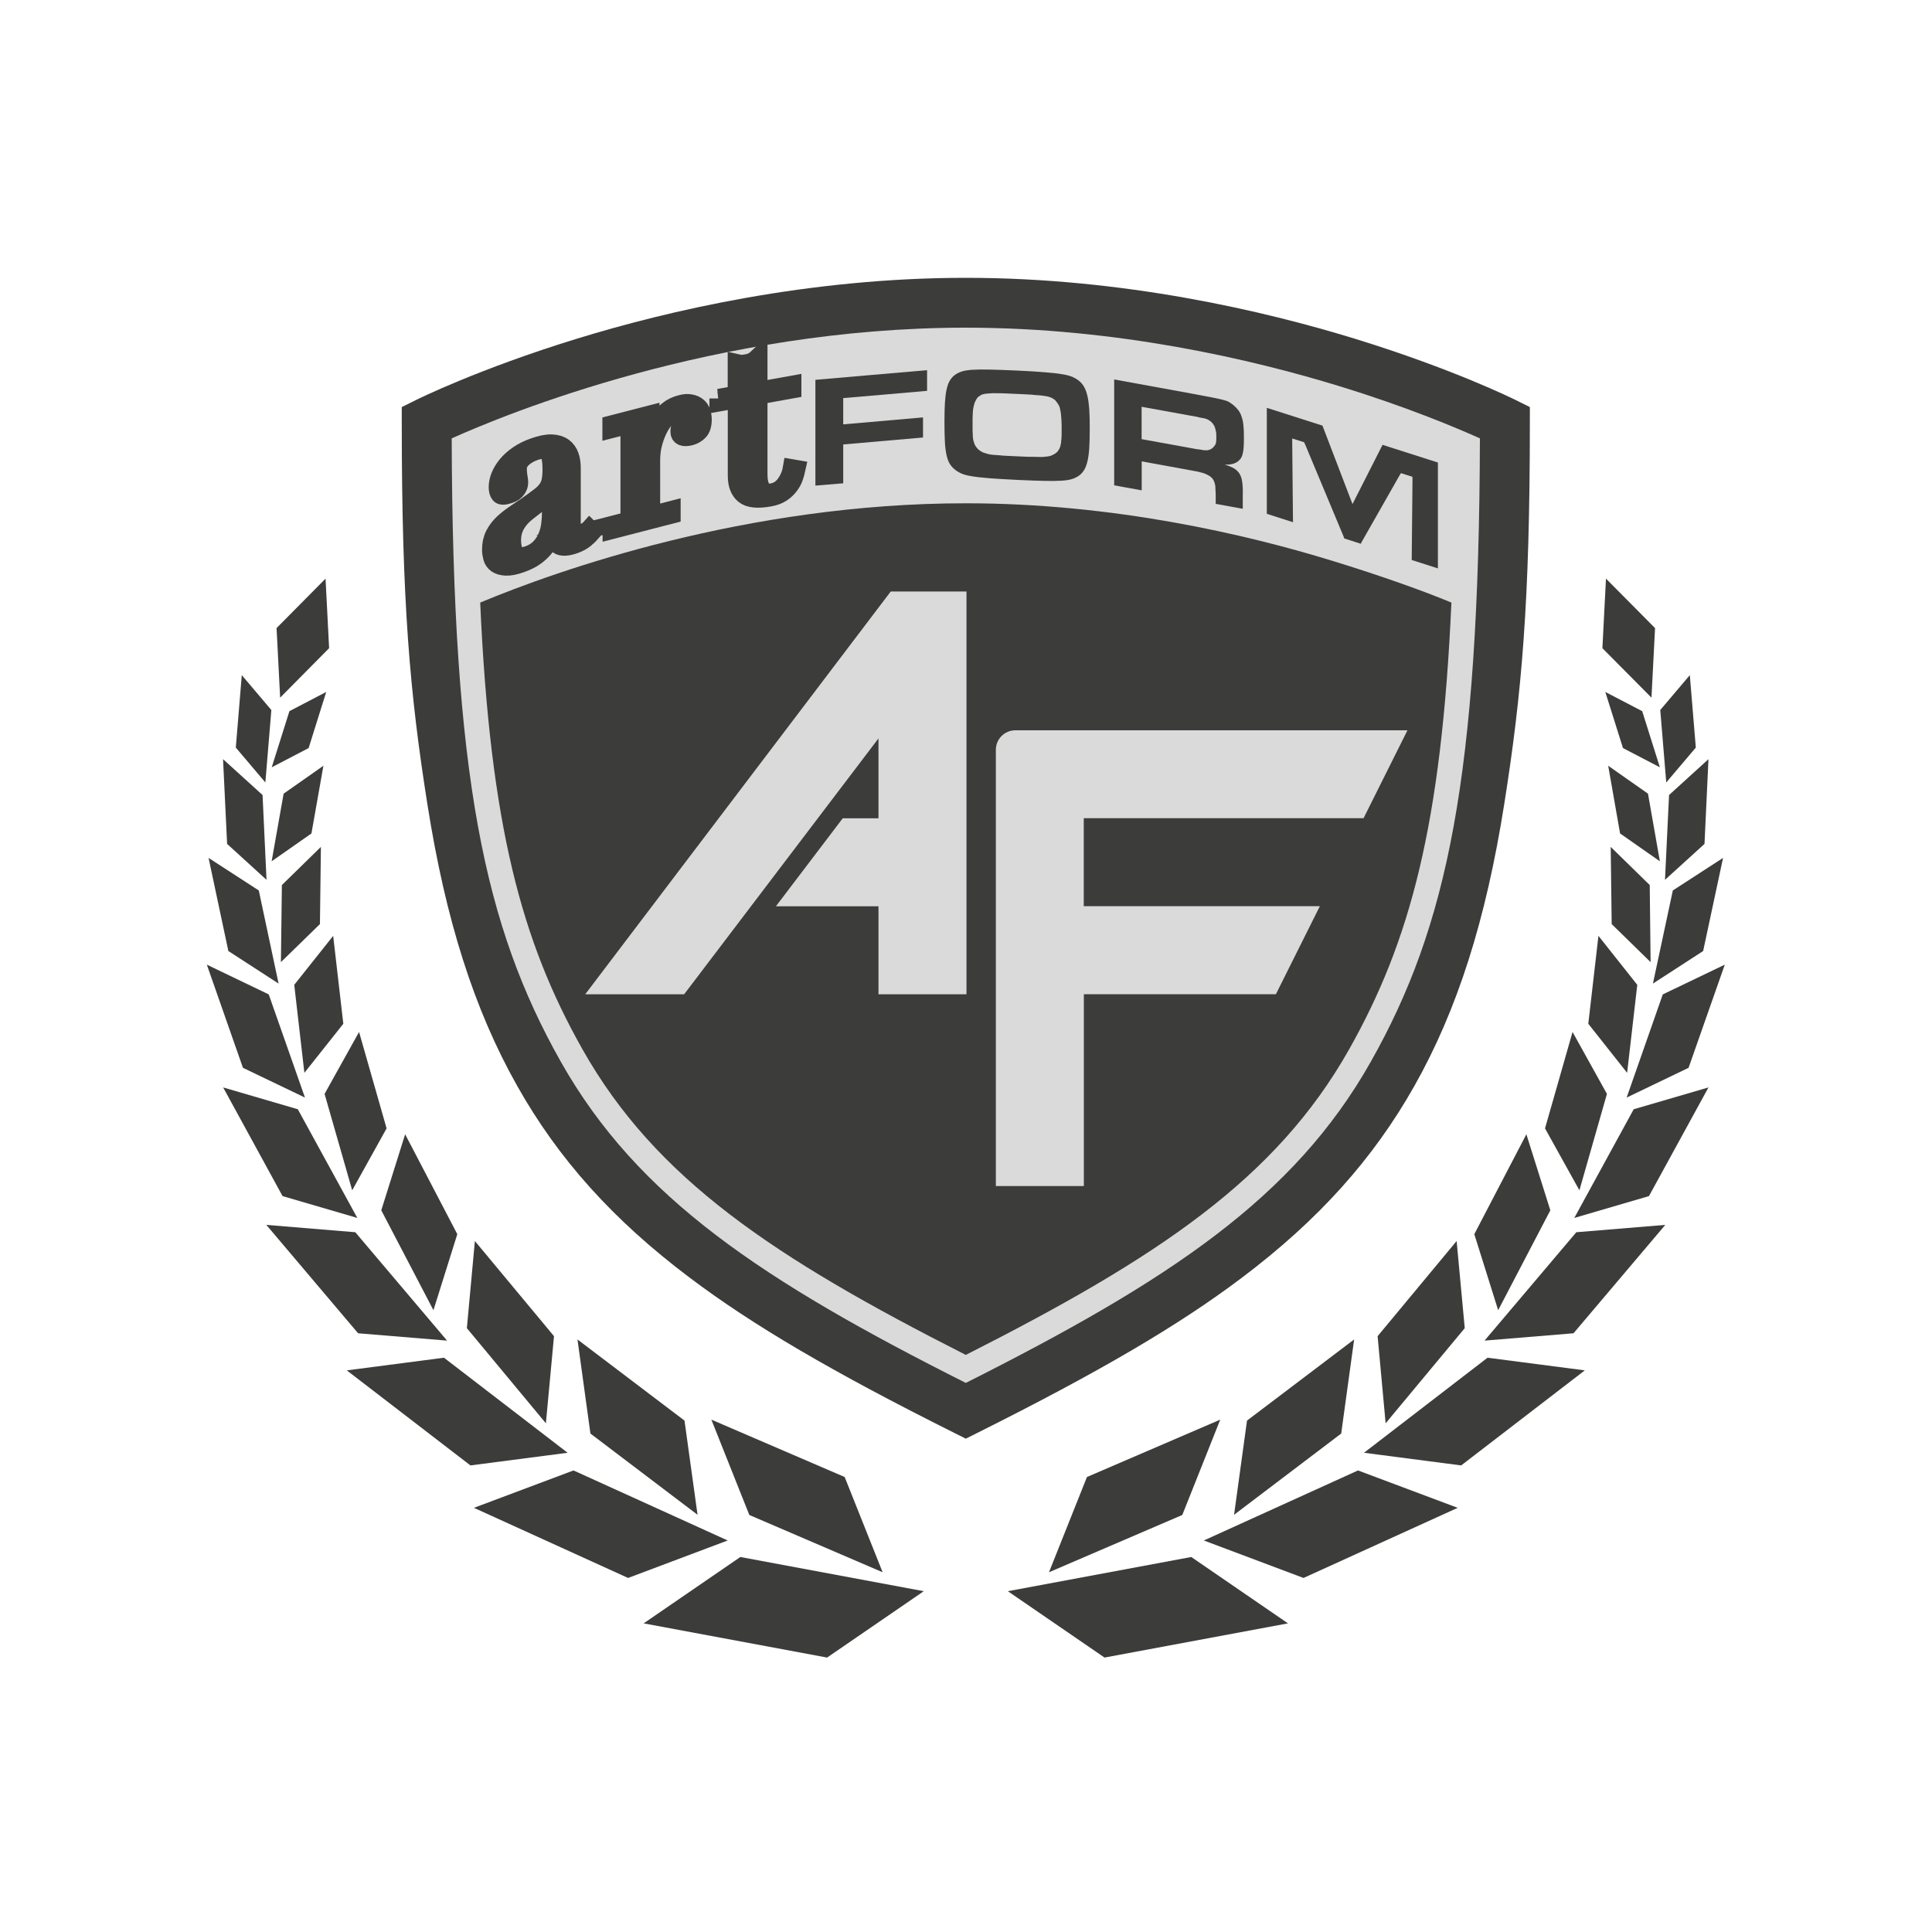 <?xml version="1.0" encoding="utf-8"?>
<!-- Generator: Adobe Illustrator 25.4.1, SVG Export Plug-In . SVG Version: 6.00 Build 0)  -->
<svg version="1.1" id="Ebene_1" xmlns="http://www.w3.org/2000/svg" xmlns:xlink="http://www.w3.org/1999/xlink" x="0px" y="0px"
	 viewBox="0 0 200 200" style="enable-background:new 0 0 200 200;" xml:space="preserve">
<style type="text/css">
	.st0{fill:#3C3C3B;}
	.st1{fill:#DADADA;}
	.st2{fill:#3C3C3B;stroke:#3C3C3B;stroke-width:2;stroke-miterlimit:10;}
</style>
<g>
	<path class="st0" d="M99.98,148.93l-1.16-0.58c-12.66-6.33-20.86-11.14-27.43-16.09c-7.9-5.95-13.57-12.25-17.84-19.83
		c-4.46-7.9-7.42-17.18-9.31-29.2c-1.81-11.45-2.65-20.83-2.65-39.49v-1.6l1.43-0.71c0.26-0.13,6.51-3.23,16.67-6.36
		c9.36-2.88,23.95-6.31,40.29-6.31c16.34,0,30.92,3.43,40.29,6.31c10.16,3.13,16.41,6.23,16.67,6.36l1.43,0.71v1.6
		c0,18.66-0.84,28.04-2.65,39.49c-1.9,12.02-4.85,21.3-9.31,29.2c-4.28,7.58-9.95,13.88-17.84,19.83
		c-6.56,4.95-14.77,9.76-27.43,16.09L99.98,148.93L99.98,148.93z"/>
	<path class="st1" d="M138.63,39.97c-9-2.76-23.01-6.05-38.65-6.05c-25.9,0-47.57,8.92-53.22,11.46
		c0.1,35.06,3.39,50.51,11.29,64.52c7.98,14.14,20.93,22.69,41.93,33.26c20.99-10.57,33.95-19.12,41.93-33.26
		c7.9-14,11.19-29.46,11.29-64.52C150.84,44.32,145.68,42.13,138.63,39.97z M139.66,108.63c-7.58,13.43-19.83,21.57-39.68,31.63
		c-19.84-10.06-32.1-18.2-39.68-31.63c-6.3-11.16-9.56-23.16-10.59-46.25c7.91-3.31,27.56-10.28,50.27-10.28
		c15.32,0,29.07,3.23,37.89,5.94c5.19,1.59,9.63,3.19,12.38,4.34C149.22,85.47,145.95,97.47,139.66,108.63z"/>
	<g>
		<path class="st1" d="M141.15,84.71l4.55-9.11h-40.59c-1.12,0-2.02,0.91-2.02,2.02v45.16h9.11v-19.86h19.88l4.55-9.11h-24.44v-9.11
			H141.15z"/>
		<polygon class="st1" points="98.5,61.23 92.21,61.23 60.58,102.93 70.82,102.93 90.94,76.44 90.94,84.71 87.24,84.71 80.32,93.82 
			90.94,93.82 90.94,102.93 100.05,102.93 100.05,61.23 99.9,61.23 		"/>
	</g>
	<g>
		<polygon class="st0" points="171.33,65.02 170.96,72.22 165.88,67.1 166.25,59.9 		"/>
		<g>
			<g>
				<polygon class="st0" points="104.33,164.72 114.34,171.59 133.33,168.05 123.32,161.18 				"/>
				<polygon class="st0" points="108.59,162.76 112.52,152.9 126.32,146.96 122.39,156.83 				"/>
			</g>
		</g>
		<g>
			<g>
				<polygon class="st0" points="124.62,159.47 134.94,163.35 150.9,156.09 140.58,152.22 				"/>
				<polygon class="st0" points="127.75,156.81 129.09,147.06 140.18,138.66 138.84,148.4 				"/>
			</g>
		</g>
		<g>
			<g>
				<polygon class="st0" points="141.2,150.39 151.26,151.7 164.06,141.86 153.99,140.55 				"/>
				<polygon class="st0" points="143.44,147.34 142.61,138.32 150.79,128.47 151.63,137.49 				"/>
			</g>
		</g>
		<g>
			<g>
				<polygon class="st0" points="153.68,138.78 162.89,138.02 172.39,126.8 163.18,127.56 				"/>
				<polygon class="st0" points="155.09,135.63 152.62,127.76 158.01,117.42 160.49,125.29 				"/>
			</g>
		</g>
		<g>
			<g>
				<polygon class="st0" points="162.97,126.08 170.7,123.82 176.86,112.57 169.12,114.83 				"/>
				<polygon class="st0" points="163.5,123.22 159.94,116.81 162.79,106.83 166.35,113.24 				"/>
			</g>
		</g>
		<g>
			<g>
				<polygon class="st0" points="168.39,113.62 174.8,110.54 178.55,99.86 172.13,102.94 				"/>
				<polygon class="st0" points="168.44,111.06 164.42,105.98 165.47,96.88 169.49,101.95 				"/>
			</g>
		</g>
		<g>
			<g>
				<polygon class="st0" points="171.11,101.82 176.31,98.45 178.37,88.81 173.17,92.18 				"/>
				<polygon class="st0" points="170.87,99.6 166.84,95.66 166.74,87.67 170.78,91.62 				"/>
			</g>
		</g>
		<g>
			<g>
				<polygon class="st0" points="172.36,91.08 176.45,87.36 176.86,78.59 172.78,82.3 				"/>
				<polygon class="st0" points="171.83,89.16 167.71,86.28 166.48,79.27 170.6,82.16 				"/>
			</g>
		</g>
		<g>
			<g>
				<polygon class="st0" points="172.49,81 175.55,77.39 174.93,69.89 171.87,73.5 				"/>
				<polygon class="st0" points="171.83,79.43 168.01,77.44 166.18,71.63 170,73.62 				"/>
			</g>
		</g>
	</g>
	<g>
		<polygon class="st0" points="28.63,65.02 29,72.22 34.07,67.1 33.7,59.9 		"/>
		<g>
			<g>
				<polygon class="st0" points="95.63,164.72 85.62,171.59 66.63,168.05 76.64,161.18 				"/>
				<polygon class="st0" points="91.37,162.76 87.44,152.9 73.64,146.96 77.57,156.83 				"/>
			</g>
		</g>
		<g>
			<g>
				<polygon class="st0" points="75.33,159.47 65.02,163.35 49.06,156.09 59.37,152.22 				"/>
				<polygon class="st0" points="72.21,156.81 70.86,147.06 59.78,138.66 61.12,148.4 				"/>
			</g>
		</g>
		<g>
			<g>
				<polygon class="st0" points="58.76,150.39 48.7,151.7 35.9,141.86 45.96,140.55 				"/>
				<polygon class="st0" points="56.51,147.34 57.35,138.32 49.16,128.47 48.33,137.49 				"/>
			</g>
		</g>
		<g>
			<g>
				<polygon class="st0" points="46.28,138.78 37.07,138.02 27.57,126.8 36.78,127.56 				"/>
				<polygon class="st0" points="44.87,135.63 47.34,127.76 41.94,117.42 39.47,125.29 				"/>
			</g>
		</g>
		<g>
			<g>
				<polygon class="st0" points="36.99,126.08 29.25,123.82 23.1,112.57 30.83,114.83 				"/>
				<polygon class="st0" points="36.46,123.22 40.02,116.81 37.17,106.83 33.6,113.24 				"/>
			</g>
		</g>
		<g>
			<g>
				<polygon class="st0" points="31.57,113.62 25.15,110.54 21.41,99.86 27.82,102.94 				"/>
				<polygon class="st0" points="31.51,111.06 35.54,105.98 34.49,96.88 30.46,101.95 				"/>
			</g>
		</g>
		<g>
			<g>
				<polygon class="st0" points="28.84,101.82 23.64,98.45 21.59,88.81 26.79,92.18 				"/>
				<polygon class="st0" points="29.08,99.6 33.12,95.66 33.22,87.67 29.18,91.62 				"/>
			</g>
		</g>
		<g>
			<g>
				<polygon class="st0" points="27.59,91.08 23.51,87.36 23.09,78.59 27.18,82.3 				"/>
				<polygon class="st0" points="28.12,89.16 32.24,86.28 33.48,79.27 29.36,82.16 				"/>
			</g>
		</g>
		<g>
			<g>
				<polygon class="st0" points="27.47,81 24.41,77.39 25.03,69.89 28.09,73.5 				"/>
				<polygon class="st0" points="28.13,79.43 31.95,77.44 33.77,71.63 29.96,73.62 				"/>
			</g>
		</g>
	</g>
	<g>
		<path class="st2" d="M61.24,55.05c-0.21,0.24-0.45,0.47-0.73,0.7c-0.28,0.23-0.63,0.41-1.04,0.56c-0.76,0.27-1.31,0.29-1.64,0.07
			c-0.34-0.22-0.57-0.62-0.7-1.2l-0.05,0.02c-0.06,0.17-0.15,0.39-0.26,0.66c-0.11,0.27-0.28,0.54-0.51,0.83
			c-0.23,0.29-0.53,0.57-0.91,0.85c-0.38,0.28-0.86,0.52-1.44,0.73c-0.66,0.24-1.19,0.34-1.59,0.32c-0.39-0.02-0.7-0.11-0.92-0.26
			c-0.22-0.16-0.37-0.37-0.44-0.64c-0.07-0.27-0.11-0.53-0.11-0.78c0-0.59,0.11-1.09,0.33-1.52c0.22-0.43,0.51-0.81,0.86-1.15
			c0.36-0.34,0.75-0.65,1.18-0.94c0.43-0.29,0.87-0.59,1.31-0.89c0.52-0.37,0.95-0.68,1.29-0.94c0.34-0.25,0.6-0.51,0.79-0.77
			c0.19-0.26,0.32-0.55,0.39-0.87c0.07-0.32,0.11-0.73,0.11-1.23c0-0.4-0.02-0.75-0.07-1.05c-0.05-0.3-0.13-0.54-0.26-0.72
			c-0.13-0.18-0.31-0.29-0.54-0.32c-0.24-0.03-0.55,0.02-0.95,0.16c-0.52,0.18-0.95,0.43-1.29,0.75c-0.34,0.31-0.51,0.69-0.51,1.12
			c0,0.28,0.02,0.56,0.07,0.82c0.05,0.26,0.07,0.46,0.07,0.59c0,0.23-0.08,0.46-0.24,0.67c-0.16,0.22-0.39,0.38-0.69,0.48
			c-0.52,0.18-0.84,0.2-0.97,0.04c-0.13-0.16-0.19-0.39-0.19-0.71c0-0.37,0.08-0.75,0.24-1.14c0.16-0.39,0.39-0.77,0.7-1.14
			c0.31-0.37,0.69-0.71,1.16-1.03c0.47-0.32,1-0.58,1.6-0.79c0.73-0.26,1.33-0.38,1.82-0.36c0.49,0.02,0.88,0.14,1.18,0.36
			c0.3,0.22,0.51,0.51,0.64,0.88c0.13,0.37,0.19,0.77,0.19,1.23v6.25c0,0.49,0.07,0.79,0.21,0.9c0.14,0.12,0.35,0.13,0.62,0.03
			c0.17-0.06,0.36-0.16,0.54-0.29c0.19-0.13,0.37-0.3,0.54-0.49L61.24,55.05z M57.1,50.65l-0.05,0.02
			c-0.03,0.23-0.29,0.54-0.78,0.93l-1.77,1.38c-0.51,0.4-0.89,0.84-1.16,1.33c-0.27,0.49-0.4,1.03-0.4,1.61
			c0,0.25,0.02,0.5,0.07,0.75c0.05,0.25,0.13,0.46,0.26,0.62c0.13,0.16,0.3,0.27,0.53,0.33c0.23,0.05,0.52,0.01,0.89-0.11
			c0.52-0.18,0.94-0.45,1.27-0.8c0.32-0.35,0.57-0.73,0.73-1.14c0.17-0.41,0.28-0.83,0.33-1.26c0.06-0.43,0.08-0.81,0.08-1.15V50.65
			z"/>
		<path class="st2" d="M63.36,54.41l1.87-0.48V43.86l-1.87,0.48v-0.35l3.91-1.01v2.54l0.05-0.01c0.06-0.27,0.17-0.58,0.32-0.94
			c0.15-0.36,0.35-0.71,0.61-1.07c0.26-0.36,0.57-0.69,0.94-0.98c0.36-0.3,0.81-0.51,1.33-0.64c0.37-0.1,0.7-0.12,0.97-0.06
			c0.28,0.05,0.5,0.16,0.68,0.3c0.18,0.15,0.31,0.33,0.39,0.57c0.08,0.23,0.12,0.47,0.12,0.72c0,0.55-0.12,0.95-0.36,1.2
			c-0.24,0.25-0.53,0.41-0.85,0.5c-0.71,0.18-1.07,0.04-1.07-0.43c0-0.15,0.02-0.28,0.05-0.38c0.03-0.1,0.07-0.2,0.11-0.3
			c0.04-0.1,0.08-0.22,0.11-0.34c0.03-0.13,0.05-0.3,0.05-0.51c0-0.54-0.28-0.73-0.85-0.58c-0.26,0.07-0.53,0.24-0.83,0.51
			c-0.29,0.28-0.56,0.64-0.81,1.09c-0.25,0.45-0.46,0.97-0.63,1.56c-0.17,0.59-0.26,1.23-0.26,1.94v5.75l2.12-0.55v0.35l-6.08,1.57
			V54.41z"/>
		<path class="st2" d="M74.43,41.25l1.9-0.34v-3.24c0.13,0.03,0.26,0.05,0.37,0.06c0.12,0.01,0.31-0.01,0.59-0.06
			c0.25-0.04,0.46-0.11,0.64-0.2c0.18-0.09,0.35-0.22,0.52-0.38v3.44l3.51-0.63v0.35l-3.51,0.63v8.21c0,0.47,0.05,0.84,0.14,1.12
			c0.09,0.28,0.21,0.48,0.36,0.61c0.15,0.13,0.31,0.21,0.48,0.23c0.17,0.02,0.34,0.01,0.51-0.02c0.58-0.1,1.04-0.4,1.4-0.89
			c0.35-0.49,0.58-1.02,0.68-1.59l0.35,0.06c-0.05,0.23-0.12,0.48-0.22,0.77c-0.1,0.29-0.25,0.57-0.46,0.85
			c-0.21,0.28-0.47,0.53-0.8,0.75c-0.33,0.22-0.74,0.37-1.24,0.46c-1.24,0.22-2.1,0.13-2.58-0.27c-0.49-0.4-0.73-1.04-0.73-1.93
			v-7.99l-1.9,0.34V41.25z"/>
		<path class="st0" d="M91.62,40.84l-4.33,0.37v1.36v1.36l4.13-0.36l4.13-0.36v1.05v1.03l-4.13,0.36l-4.13,0.36v2.02v2l-1.44,0.12
			l-1.44,0.12V44.8v-5.48l5.77-0.5l5.79-0.5v1.07v1.07L91.62,40.84z"/>
		<path class="st0" d="M111.72,39.44c0.2,0.17,0.38,0.38,0.51,0.62c0.14,0.24,0.25,0.55,0.34,0.93c0.09,0.38,0.15,0.84,0.19,1.39
			c0.04,0.55,0.05,1.22,0.05,2.01c0,0.79-0.02,1.46-0.05,2c-0.04,0.55-0.1,1-0.19,1.37c-0.09,0.37-0.2,0.67-0.34,0.89
			c-0.14,0.23-0.31,0.42-0.51,0.57c-0.2,0.15-0.44,0.27-0.71,0.36c-0.27,0.09-0.64,0.15-1.1,0.18c-0.46,0.03-1.05,0.04-1.78,0.02
			c-0.73-0.01-1.66-0.05-2.8-0.1c-1.15-0.06-2.1-0.11-2.85-0.17c-0.74-0.06-1.35-0.12-1.82-0.2c-0.47-0.07-0.84-0.17-1.11-0.28
			c-0.27-0.12-0.51-0.26-0.71-0.43c-0.22-0.17-0.4-0.38-0.54-0.62c-0.14-0.24-0.25-0.55-0.33-0.94c-0.08-0.38-0.14-0.85-0.16-1.41
			c-0.03-0.56-0.04-1.24-0.04-2.04c0-0.76,0.02-1.41,0.05-1.95c0.04-0.54,0.09-0.99,0.18-1.36c0.08-0.37,0.19-0.67,0.33-0.89
			c0.14-0.23,0.31-0.42,0.51-0.57c0.2-0.15,0.44-0.27,0.71-0.36c0.27-0.09,0.64-0.15,1.11-0.18c0.47-0.03,1.07-0.04,1.81-0.02
			c0.74,0.01,1.68,0.05,2.81,0.1c1.14,0.05,2.08,0.11,2.81,0.17c0.74,0.06,1.34,0.12,1.81,0.2c0.47,0.07,0.84,0.17,1.11,0.28
			C111.27,39.13,111.51,39.27,111.72,39.44z M109.88,45.43c0.01-0.13,0.02-0.27,0.02-0.42c0-0.15,0-0.3,0-0.46c0-0.2,0-0.39,0-0.57
			c0-0.18-0.01-0.34-0.02-0.48c-0.02-0.44-0.06-0.81-0.13-1.1c-0.02-0.15-0.06-0.29-0.13-0.42c-0.03-0.06-0.06-0.12-0.1-0.17
			c-0.04-0.05-0.08-0.11-0.12-0.17c-0.03-0.05-0.09-0.11-0.17-0.21c-0.04-0.05-0.12-0.1-0.24-0.17c-0.07-0.06-0.15-0.1-0.24-0.12
			c-0.16-0.07-0.32-0.11-0.48-0.13c-0.31-0.06-0.69-0.1-1.14-0.12c-0.23-0.03-0.5-0.05-0.81-0.06c-0.31-0.01-0.65-0.03-1.03-0.05
			c-0.42-0.02-0.8-0.04-1.12-0.05c-0.32-0.02-0.61-0.02-0.85-0.02c-0.36-0.02-0.68-0.01-0.94,0.02c-0.09,0.01-0.17,0.02-0.26,0.02
			c-0.09,0-0.17,0.02-0.24,0.04c-0.1,0.01-0.2,0.04-0.31,0.09c-0.03,0.03-0.06,0.05-0.1,0.07c-0.04,0.02-0.07,0.04-0.1,0.07
			c-0.06,0.03-0.11,0.06-0.14,0.1c-0.04,0.04-0.07,0.08-0.1,0.13c-0.04,0.06-0.1,0.14-0.15,0.26c-0.06,0.1-0.11,0.24-0.15,0.41
			c-0.07,0.25-0.12,0.54-0.13,0.87c-0.01,0.17-0.02,0.37-0.02,0.58c0,0.21,0,0.45,0,0.71c0,0.18,0,0.34,0,0.48
			c0,0.15,0.01,0.29,0.02,0.42c0,0.09,0,0.18,0.01,0.26c0.01,0.09,0.02,0.17,0.03,0.24c0.03,0.15,0.06,0.26,0.09,0.33
			c0.01,0.03,0.03,0.07,0.03,0.11c0.01,0.04,0.03,0.08,0.05,0.11c0.03,0.07,0.09,0.17,0.18,0.29c0.07,0.09,0.15,0.18,0.24,0.25
			c0.03,0.03,0.07,0.06,0.11,0.08c0.04,0.02,0.09,0.05,0.13,0.08c0.07,0.06,0.15,0.1,0.24,0.12c0.07,0.03,0.15,0.06,0.23,0.08
			c0.08,0.02,0.17,0.04,0.27,0.08c0.28,0.06,0.66,0.1,1.14,0.12c0.25,0.03,0.53,0.05,0.83,0.06c0.31,0.01,0.66,0.03,1.05,0.05
			c0.34,0.02,0.64,0.03,0.91,0.04c0.27,0.01,0.51,0.02,0.73,0.01c0.16,0.01,0.31,0.01,0.46,0.01c0.15,0,0.28,0,0.39,0.01
			c0.18-0.01,0.33-0.02,0.46-0.04c0.12-0.01,0.22-0.02,0.31-0.04c0.09-0.02,0.17-0.04,0.24-0.07c0.16-0.07,0.3-0.14,0.42-0.22
			l0.02-0.02c0.03-0.03,0.06-0.05,0.09-0.07c0.03-0.02,0.06-0.04,0.09-0.07c0.04-0.07,0.09-0.13,0.13-0.19
			c0.04-0.06,0.08-0.12,0.11-0.19c0.06-0.13,0.09-0.25,0.11-0.37c0.03-0.09,0.05-0.18,0.05-0.29
			C109.85,45.66,109.86,45.54,109.88,45.43z"/>
		<path class="st0" d="M126.78,48.1c0.42,0.12,0.75,0.26,1,0.41c0.25,0.16,0.45,0.36,0.58,0.61c0.14,0.25,0.22,0.58,0.26,0.99
			c0.04,0.41,0.05,0.93,0.03,1.55v1.01l-2.8-0.51v-0.57c0-0.16,0-0.3,0-0.43c0-0.12-0.01-0.25-0.02-0.37c0-0.09,0-0.17-0.01-0.24
			c-0.01-0.07-0.01-0.15-0.01-0.22c-0.04-0.31-0.14-0.57-0.28-0.77c-0.14-0.19-0.4-0.36-0.76-0.51c-0.16-0.07-0.35-0.13-0.56-0.17
			c-0.12-0.04-0.25-0.07-0.4-0.09c-0.15-0.03-0.33-0.06-0.53-0.1l-5.09-0.93v3l-2.85-0.52V39.28l7.94,1.45
			c0.93,0.17,1.66,0.31,2.17,0.41c0.51,0.1,0.91,0.19,1.19,0.26c0.28,0.07,0.49,0.15,0.61,0.23c0.13,0.08,0.28,0.19,0.45,0.32
			c0.2,0.17,0.37,0.35,0.51,0.54c0.14,0.19,0.25,0.42,0.33,0.67c0.09,0.26,0.15,0.56,0.18,0.9c0.04,0.34,0.05,0.76,0.05,1.24
			c0,0.41-0.01,0.75-0.03,1.04c-0.02,0.28-0.06,0.52-0.12,0.72c-0.06,0.2-0.14,0.36-0.24,0.48c-0.1,0.12-0.22,0.23-0.37,0.32
			c-0.16,0.09-0.32,0.15-0.5,0.18C127.36,48.09,127.11,48.1,126.78,48.1z M125.89,45.77c0.01-0.07,0.02-0.15,0.02-0.24
			c0-0.09,0-0.18,0-0.26c0-0.1,0-0.2,0-0.29c0-0.09-0.01-0.17-0.02-0.25c-0.03-0.15-0.06-0.27-0.09-0.37
			c-0.03-0.09-0.06-0.18-0.09-0.26c-0.07-0.12-0.14-0.22-0.22-0.32c-0.09-0.1-0.19-0.19-0.3-0.25l-0.02-0.03
			c-0.03-0.01-0.05-0.01-0.05-0.02c-0.01-0.01-0.03-0.02-0.05-0.02c-0.03-0.02-0.05-0.03-0.05-0.03c-0.01,0-0.03-0.01-0.05-0.03
			c-0.04-0.01-0.08-0.02-0.11-0.04c-0.09-0.02-0.16-0.04-0.22-0.06l-0.5-0.09c-0.12-0.04-0.24-0.07-0.38-0.09
			c-0.14-0.02-0.31-0.06-0.51-0.09l-5.07-0.92v3.35l5.07,0.92c0.2,0.04,0.38,0.07,0.54,0.1c0.16,0.03,0.29,0.05,0.41,0.05l0.43,0.08
			c0.04-0.01,0.08-0.01,0.12,0c0.04,0.01,0.07,0.01,0.1,0c0.06,0.01,0.1,0.01,0.13,0c0.24-0.03,0.45-0.13,0.61-0.3
			C125.77,46.13,125.87,45.95,125.89,45.77z"/>
		<path class="st0" d="M148.85,47.88v10.96l-2.71-0.87l0.08-8.17v-0.44l-1.19-0.38l-0.13,0.2l-3.95,6.94l-0.08,0.17l-1.71-0.55
			l-0.08-0.22l-3.95-9.46l-0.13-0.28l-1.23-0.39v0.44l0.08,8.23l-2.71-0.87V42.22l5.76,1.84l3.11,8.12l3.11-6.13L148.85,47.88z"/>
	</g>
</g>
</svg>
